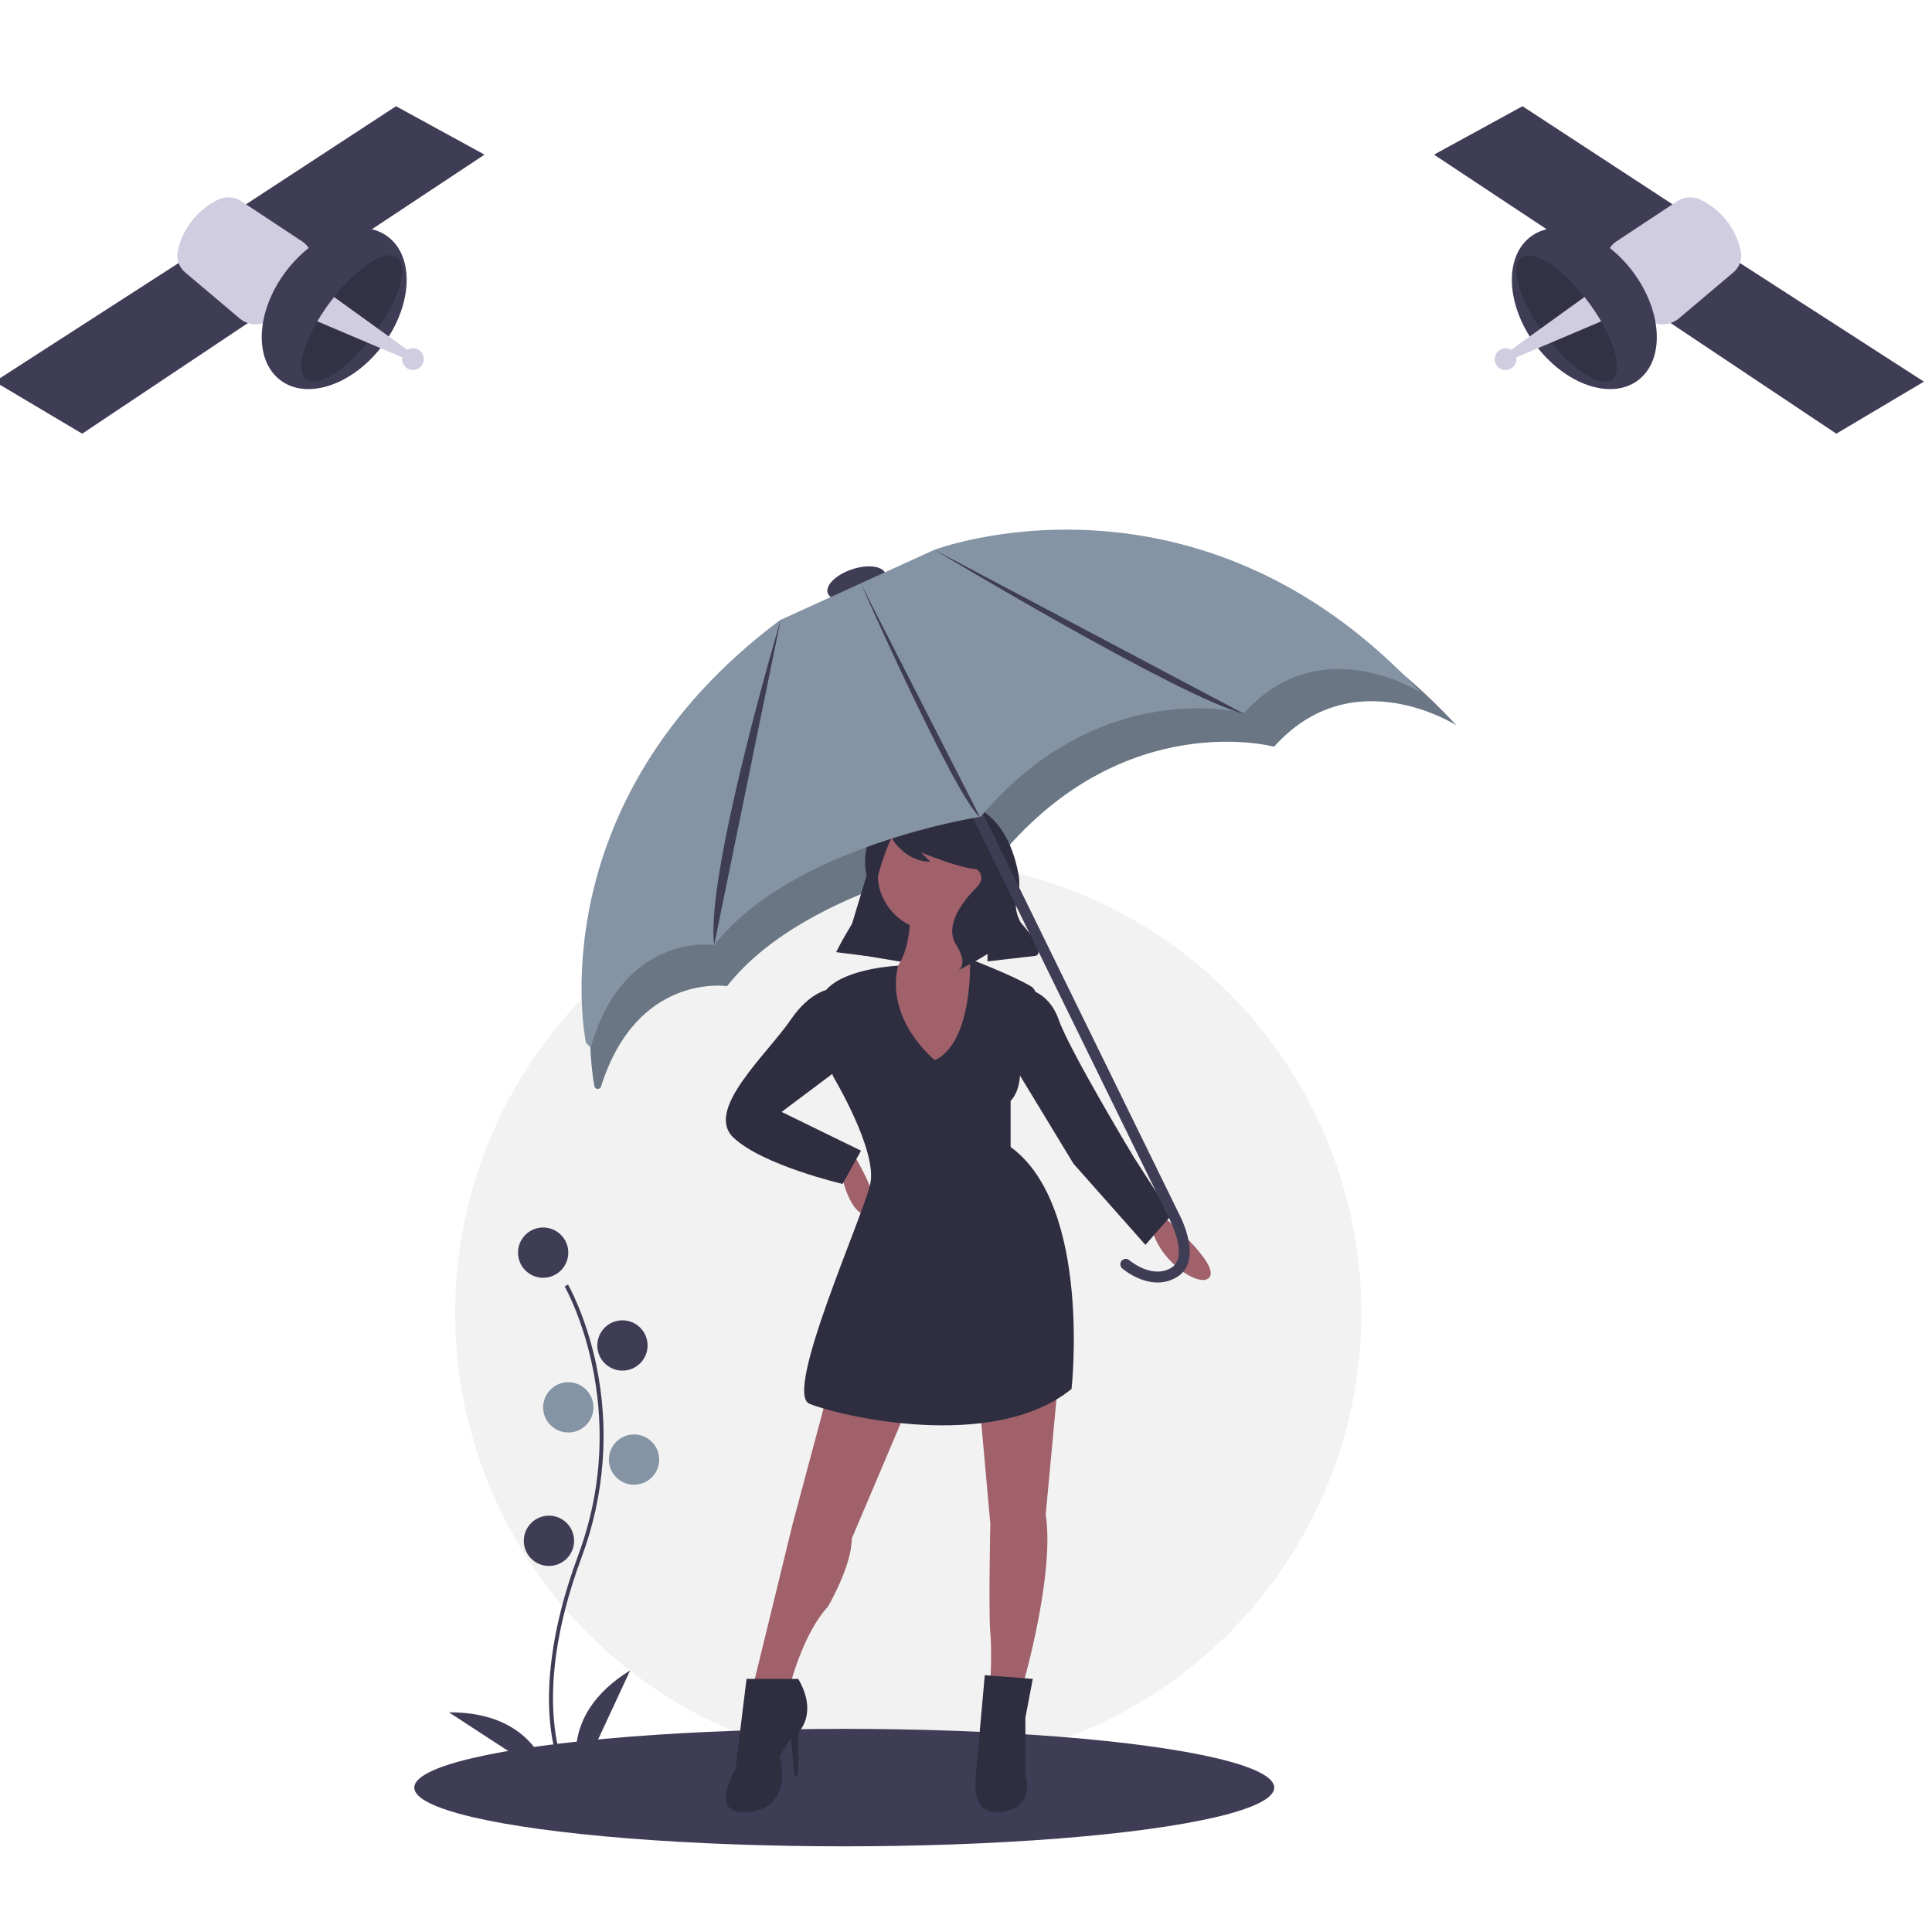 <svg id="e28kp8jvss5f1" xmlns="http://www.w3.org/2000/svg" xmlns:xlink="http://www.w3.org/1999/xlink" viewBox="0 0 79.375 79.375" shape-rendering="geometricPrecision" text-rendering="geometricPrecision"><style><![CDATA[#e28kp8jvss5f42 {animation: e28kp8jvss5f42_c_o 1300ms linear infinite normal forwards}@keyframes e28kp8jvss5f42_c_o { 0% {opacity: 0} 23.077% {opacity: 0} 61.538% {opacity: 1} 100% {opacity: 1} }#e28kp8jvss5f43 {animation: e28kp8jvss5f43_c_o 1300ms linear infinite normal forwards}@keyframes e28kp8jvss5f43_c_o { 0% {opacity: 0} 23.077% {opacity: 0.94} 100% {opacity: 0.94} }#e28kp8jvss5f44 {animation: e28kp8jvss5f44_c_o 1300ms linear infinite normal forwards}@keyframes e28kp8jvss5f44_c_o { 0% {opacity: 0} 61.538% {opacity: 0} 100% {opacity: 1} }#e28kp8jvss5f52 {animation: e28kp8jvss5f52_c_o 1300ms linear infinite normal forwards}@keyframes e28kp8jvss5f52_c_o { 0% {opacity: 0} 23.077% {opacity: 0} 61.538% {opacity: 1} 100% {opacity: 1} }#e28kp8jvss5f53 {animation: e28kp8jvss5f53_c_o 1300ms linear infinite normal forwards}@keyframes e28kp8jvss5f53_c_o { 0% {opacity: 0} 23.077% {opacity: 1} 100% {opacity: 1} }#e28kp8jvss5f54 {animation: e28kp8jvss5f54_c_o 1300ms linear infinite normal forwards}@keyframes e28kp8jvss5f54_c_o { 0% {opacity: 0} 61.538% {opacity: 0} 100% {opacity: 1} }]]></style><defs><filter id="e28kp8jvss5f42-filter" x="-400%" width="600%" y="-400%" height="600%"><feComponentTransfer id="e28kp8jvss5f42-filter-opacity-0" result="result"><feFuncA id="e28kp8jvss5f42-filter-opacity-0-A" type="table" tableValues="0 1"/></feComponentTransfer></filter><filter id="e28kp8jvss5f43-filter" x="-400%" width="600%" y="-400%" height="600%"><feComponentTransfer id="e28kp8jvss5f43-filter-opacity-0" result="result"><feFuncA id="e28kp8jvss5f43-filter-opacity-0-A" type="table" tableValues="0 1"/></feComponentTransfer><feComponentTransfer id="e28kp8jvss5f43-filter-opacity-1" result="result"><feFuncA id="e28kp8jvss5f43-filter-opacity-1-A" type="table" tableValues="0 0.92"/></feComponentTransfer></filter></defs><g id="e28kp8jvss5f2" transform="matrix(1 0 0 1 0 -217.625)"><g id="e28kp8jvss5f3" transform="matrix(0.086 0 0 0.086 -0.221 221.989)"><circle id="e28kp8jvss5f4" r="216.462" transform="matrix(1 0 0 1 436.469 576.556)" fill="rgb(242,242,242)" stroke="none" stroke-width="1"/><ellipse id="e28kp8jvss5f5" rx="205.412" ry="28.061" transform="matrix(1 0 0 1 405.89 803.234)" fill="rgb(63,61,86)" stroke="none" stroke-width="1"/><ellipse id="e28kp8jvss5f6" rx="14.54" ry="7.058" transform="matrix(0.948 -0.319 0.319 0.948 411.771 227.955)" fill="rgb(63,61,86)" stroke="none" stroke-width="1"/><path id="e28kp8jvss5f7" d="M521.46,294.479L597.734,259.725C597.734,259.725,726.957,210.881,837.5,330.109C837.5,330.109,787.958,298.307,750.406,340.316C750.406,340.316,679.744,321.199,620.445,391.441C620.445,391.441,527.698,405.485,489.07,454.706C489.07,454.706,446.006,448.083,428.865,502.676C428.694,503.219,428.252,503.634,427.7,503.771C427.147,503.909,426.563,503.749,426.157,503.35L426.157,503.35C425.919,503.118,425.758,502.818,425.696,502.492C424.087,494.054,405.147,381.505,521.46,294.479Z" transform="matrix(1 0 0 1 -139.165 -34.352)" fill="rgb(133,148,165)" stroke="none" stroke-width="1"/><path id="e28kp8jvss5f8" d="M521.46,294.479L597.734,259.725C597.734,259.725,726.957,210.881,837.5,330.109C837.5,330.109,787.958,298.307,750.406,340.316C750.406,340.316,679.744,321.199,620.445,391.441C620.445,391.441,527.698,405.485,489.07,454.706C489.07,454.706,446.006,448.083,428.865,502.676C428.694,503.219,428.252,503.634,427.7,503.771C427.147,503.909,426.563,503.749,426.157,503.35L426.157,503.35C425.919,503.118,425.758,502.818,425.696,502.492C424.087,494.054,405.147,381.505,521.46,294.479Z" transform="matrix(1 0 0 1 -139.165 -34.352)" opacity="0.2" fill="rgb(0,0,0)" stroke="none" stroke-width="1"/><polygon id="e28kp8jvss5f9" points="447.872,359.13 422.287,348.543 405.524,404.125 437.285,409.419" fill="rgb(47,46,65)" stroke="none" stroke-width="1"/><circle id="e28kp8jvss5f10" r="27.35" transform="matrix(1 0 0 1 449.196 366.629)" fill="rgb(160,97,106)" stroke="none" stroke-width="1"/><path id="e28kp8jvss5f11" d="M576.45,416.421C576.45,416.421,579.097,449.947,558.805,452.594C538.513,455.24,576.45,515.234,586.155,514.352C595.86,513.469,613.505,449.065,613.505,449.065C613.505,449.065,590.566,433.184,598.506,419.068Z" transform="matrix(1 0 0 1 -139.165 -34.352)" fill="rgb(160,97,106)" stroke="none" stroke-width="1"/><path id="e28kp8jvss5f12" d="M542.483,538.614C542.483,538.614,546.012,564.199,556.599,564.199C567.186,564.199,549.541,535.085,549.541,535.085Z" transform="matrix(1 0 0 1 -139.165 -34.352)" fill="rgb(160,97,106)" stroke="none" stroke-width="1"/><path id="e28kp8jvss5f13" d="M696.878,564.199C696.878,564.199,723.346,586.256,719.817,593.314C716.288,600.372,693.349,585.373,691.585,567.728Z" transform="matrix(1 0 0 1 -139.165 -34.352)" fill="rgb(160,97,106)" stroke="none" stroke-width="1"/><path id="e28kp8jvss5f14" d="M537.189,648.896L520.427,711.536L501.899,787.41L519.544,787.41C519.544,787.41,525.72,763.589,537.189,751.238C537.189,751.238,548.659,731.828,548.659,718.594L576.009,654.189Z" transform="matrix(1 0 0 1 -139.165 -34.352)" fill="rgb(160,97,106)" stroke="none" stroke-width="1"/><path id="e28kp8jvss5f15" d="M609.535,652.425L614.828,711.536C614.828,711.536,613.946,753.885,614.828,763.589C615.71,773.294,614.828,787.41,614.828,787.41L630.709,787.41C630.709,787.41,645.707,735.357,641.296,707.125L647.472,640.956Z" transform="matrix(1 0 0 1 -139.165 -34.352)" fill="rgb(160,97,106)" stroke="none" stroke-width="1"/><path id="e28kp8jvss5f16" d="M588.36,490.09C588.36,490.09,564.59,471.252,570.741,444.939C570.741,444.939,546.894,445.977,537.189,455.682C527.485,465.386,539.836,498.03,539.836,498.03C539.836,498.03,561.01,533.32,557.481,549.201C553.952,565.081,516.015,648.896,528.367,654.189C540.719,659.483,615.71,678.01,653.647,647.131C653.647,647.131,663.352,559.788,624.533,531.556L624.533,509.499C624.533,509.499,631.591,503.323,628.062,487.443C628.062,487.443,643.06,460.093,634.238,454.799C625.415,449.506,605.149,441.748,605.149,441.748C605.149,441.748,606.888,481.267,588.36,490.09Z" transform="matrix(1 0 0 1 -139.165 -34.352)" fill="rgb(47,46,65)" stroke="none" stroke-width="1"/><path id="e28kp8jvss5f17" d="M542.483,455.682C542.483,455.682,531.014,453.917,519.544,470.68C508.075,487.443,478.078,513.911,492.194,527.144C506.31,540.378,544.248,549.201,544.248,549.201L553.07,533.32L515.133,514.793L546.894,490.972Z" transform="matrix(1 0 0 1 -139.165 -34.352)" fill="rgb(47,46,65)" stroke="none" stroke-width="1"/><path id="e28kp8jvss5f18" d="M629.827,455.682C629.827,455.682,642.178,455.682,647.472,470.68C652.765,485.678,683.644,536.849,683.644,536.849L701.289,564.199L688.938,578.315L654.53,539.496L621.886,485.678Z" transform="matrix(1 0 0 1 -139.165 -34.352)" fill="rgb(47,46,65)" stroke="none" stroke-width="1"/><path id="e28kp8jvss5f19" d="M523.073,785.646L498.37,785.646L493.077,828.876C493.077,828.876,478.961,851.815,500.135,849.168C521.309,846.522,514.251,822.701,514.251,822.701L519.544,813.878L521.309,832.405L523.073,831.523L523.073,811.231C523.073,811.231,532.778,802.409,523.073,785.646Z" transform="matrix(1 0 0 1 -139.165 -34.352)" fill="rgb(47,46,65)" stroke="none" stroke-width="1"/><path id="e28kp8jvss5f20" d="M635.12,785.646L612.181,783.881L607.77,833.288C607.77,833.288,605.123,851.815,621.004,849.168C636.885,846.522,631.591,831.523,631.591,831.523L631.591,804.173Z" transform="matrix(1 0 0 1 -139.165 -34.352)" fill="rgb(47,46,65)" stroke="none" stroke-width="1"/><path id="e28kp8jvss5f21" d="M568.51,373.191C568.51,373.191,555.657,377.475,555.004,394.395C554.938,397.101,555.238,399.803,555.896,402.429C556.62,405.496,557.085,412.096,551.476,420.72C547.721,426.414,544.29,432.316,541.2,438.397L541.16,438.478L555.276,440.242L558.277,416.844C559.733,405.499,562.85,394.431,567.53,383.995L567.627,383.778C567.627,383.778,573.803,395.247,586.155,395.247L581.744,390.836C581.744,390.836,601.153,398.776,608.211,398.776C608.211,398.776,613.505,402.305,608.211,407.599C602.918,412.892,592.331,425.244,598.506,434.949C604.682,444.653,599.389,447.3,599.389,447.3L609.093,442.007L613.505,439.36L613.505,442.889L636.443,440.242C636.443,440.242,642.619,439.36,629.385,424.361C629.385,424.361,625.891,418.537,627.42,413.514C628.676,409.696,629.006,405.634,628.383,401.664C625.418,385.124,613.786,352.242,568.51,373.19Z" transform="matrix(1 0 0 1 -139.165 -34.352)" fill="rgb(47,46,65)" stroke="none" stroke-width="1"/><path id="e28kp8jvss5f22" d="M706.472,591.749C715.202,582.872,705.533,564.486,704.778,563.088L605.075,359.495C604.441,358.214,602.891,357.686,601.607,358.315C600.323,358.944,599.789,360.492,600.412,361.778L700.165,565.472L700.193,565.524C700.292,565.706,709.918,583.989,701.345,589.228C692.111,594.874,681.343,585.728,681.236,585.635C680.534,585.026,679.561,584.839,678.684,585.144C677.807,585.448,677.159,586.198,676.985,587.11C676.811,588.022,677.138,588.957,677.842,589.563C678.398,590.044,691.622,601.259,704.053,593.657C704.935,593.123,705.747,592.482,706.472,591.749Z" transform="matrix(1 0 0 1 -139.165 -34.352)" fill="rgb(63,61,86)" stroke="none" stroke-width="1"/><path id="e28kp8jvss5f23" d="M514.327,279.881L588.201,246.221C588.201,246.221,713.355,198.915,820.418,314.39C820.418,314.39,772.435,283.588,736.066,324.275C736.066,324.275,667.629,305.76,610.196,373.79C610.196,373.79,520.369,387.392,482.957,435.063C482.957,435.063,439.95,428.449,423.896,484.017L421.675,481.833C421.675,481.833,397.221,367.501,514.327,279.881Z" transform="matrix(1 0 0 1 -139.165 -34.352)" fill="rgb(133,148,165)" stroke="none" stroke-width="1"/><path id="e28kp8jvss5f24" d="M514.692,279.671C514.692,279.671,478.519,401.423,482.931,434.949" transform="matrix(1 0 0 1 -139.165 -34.352)" fill="rgb(63,61,86)" stroke="none" stroke-width="1"/><path id="e28kp8jvss5f25" d="M552.922,262.295C552.922,262.295,598.506,365.25,609.976,374.073" transform="matrix(1 0 0 1 -139.165 -34.352)" fill="rgb(63,61,86)" stroke="none" stroke-width="1"/><path id="e28kp8jvss5f26" d="M587.919,246.145C587.919,246.145,705.26,316.726,736.139,324.666" transform="matrix(1 0 0 1 -139.165 -34.352)" fill="rgb(63,61,86)" stroke="none" stroke-width="1"/><path id="e28kp8jvss5f27" d="M411.507,832.899C411.295,832.552,406.295,824.204,404.562,806.869C402.972,790.965,403.994,764.157,417.897,726.762C444.235,655.921,411.827,598.762,411.496,598.193L413.095,597.265C413.179,597.41,421.541,611.983,426.481,635.189C433.009,665.954,430.632,697.943,419.629,727.407C393.336,798.127,412.884,831.605,413.084,831.936Z" transform="matrix(1 0 0 1 -139.165 -34.352)" fill="rgb(63,61,86)" stroke="none" stroke-width="1"/><circle id="e28kp8jvss5f28" r="12.012" transform="matrix(1 0 0 1 262.043 547.669)" fill="rgb(63,61,86)" stroke="none" stroke-width="1"/><circle id="e28kp8jvss5f29" r="12.012" transform="matrix(1 0 0 1 299.926 592.02)" fill="rgb(63,61,86)" stroke="none" stroke-width="1"/><circle id="e28kp8jvss5f30" r="12.012" transform="matrix(1 0 0 1 274.055 621.587)" fill="rgb(133,148,165)" stroke="none" stroke-width="1"/><circle id="e28kp8jvss5f31" r="12.012" transform="matrix(1 0 0 1 305.469 646.534)" fill="rgb(133,148,165)" stroke="none" stroke-width="1"/><circle id="e28kp8jvss5f32" r="12.012" transform="matrix(1 0 0 1 264.815 685.34)" fill="rgb(63,61,86)" stroke="none" stroke-width="1"/><path id="e28kp8jvss5f33" d="M418.763,833.341C418.763,833.341,406.752,803.774,442.786,781.599Z" transform="matrix(1 0 0 1 -139.165 -34.352)" fill="rgb(63,61,86)" stroke="none" stroke-width="1"/><path id="e28kp8jvss5f34" d="M403.991,832.804C403.991,832.804,398.524,801.362,356.214,801.632Z" transform="matrix(1 0 0 1 -139.165 -34.352)" fill="rgb(63,61,86)" stroke="none" stroke-width="1"/><polygon id="e28kp8jvss5f35" points="152.123,77.386 112.936,51.535 191.762,0 234.041,23.132" fill="rgb(63,61,86)" stroke="none" stroke-width="1"/><polygon id="e28kp8jvss5f36" points="41.837,156.437 131.892,96.318 90.089,73.493 0,131.572" fill="rgb(63,61,86)" stroke="none" stroke-width="1"/><path id="e28kp8jvss5f37" d="M245.835,79.02C236.11,83.756,229.074,92.666,226.722,103.224C225.785,107.093,227.118,111.158,230.164,113.721L256.208,135.716C260.043,138.948,265.477,139.473,269.859,137.033C280.448,131.161,297.453,118.835,289.86,103.224C289.011,101.49,287.713,100.015,286.1,98.954L257.074,79.76C253.724,77.537,249.447,77.255,245.835,79.02Z" transform="matrix(1 0 0 1 -139.165 -34.352)" fill="rgb(208,205,225)" stroke="none" stroke-width="1"/><ellipse id="e28kp8jvss5f38" rx="42.841" ry="29.094" transform="matrix(0.597 -0.802 0.802 0.597 162.224 96.631)" fill="rgb(63,61,86)" stroke="none" stroke-width="1"/><path id="e28kp8jvss5f39" d="M288.128,164.859C293.408,168.793,305.967,161.038,317.257,147.28Q318.757,145.456,320.222,143.492Q321.296,142.049,322.291,140.606C332.76,125.481,336.898,110.644,331.491,106.619C326.044,102.561,312.866,110.93,301.312,125.49Q300.345,126.713,299.396,127.986C297.209,130.918,295.187,133.969,293.339,137.126C285.893,149.907,283.472,161.391,288.128,164.859Z" transform="matrix(1 0 0 1 -139.165 -34.352)" opacity="0.2" fill="rgb(0,0,0)" stroke="none" stroke-width="1"/><path id="e28kp8jvss5f40" d="M293.339,137.126L317.257,147.28L334.37,154.545L336.901,151.129L322.291,140.606L301.312,125.49Q300.345,126.713,299.396,127.986C297.209,130.918,295.187,133.969,293.339,137.126Z" transform="matrix(1 0 0 1 -139.165 -34.352)" fill="rgb(208,205,225)" stroke="none" stroke-width="1"/><circle id="e28kp8jvss5f41" r="5.199" transform="matrix(1 0 0 1 199.844 120.82)" fill="rgb(208,205,225)" stroke="none" stroke-width="1"/><path id="e28kp8jvss5f42" d="M340.535,210.092C340.865,209.789,341.272,209.582,341.711,209.492C369.713,203.706,387.333,187.583,395.576,160.203C395.974,158.887,397.362,158.142,398.679,158.538C399.995,158.934,400.742,160.322,400.347,161.639C391.65,190.525,372.262,208.267,342.719,214.371C341.62,214.598,340.506,214.063,339.996,213.064C339.486,212.065,339.707,210.848,340.535,210.092Z" transform="matrix(1 0 0 1 -139.165 -34.352)" opacity="0" filter="url(#e28kp8jvss5f42-filter)" fill="rgb(133,148,165)" stroke="none" stroke-width="1"/><path id="e28kp8jvss5f43" d="M333.643,188.415C333.974,188.112,334.38,187.905,334.819,187.815C355.815,183.476,369.026,171.388,375.207,150.858C375.605,149.543,376.993,148.798,378.31,149.194C379.626,149.591,380.372,150.978,379.978,152.294C373.315,174.425,358.461,188.017,335.827,192.694C334.729,192.921,333.614,192.386,333.104,191.387C332.594,190.388,332.815,189.171,333.643,188.415Z" transform="matrix(1 0 0 1 -139.165 -34.352)" opacity="0" filter="url(#e28kp8jvss5f43-filter)" fill="rgb(133,148,165)" stroke="none" stroke-width="1"/><path id="e28kp8jvss5f44" d="M350.717,232.289C351.047,231.987,351.454,231.779,351.893,231.69C379.838,225.916,410.397,197.953,418.623,170.629C419.021,169.314,420.409,168.569,421.725,168.965C423.041,169.361,423.788,170.748,423.394,172.065C414.704,200.93,382.422,230.469,352.901,236.569C351.802,236.796,350.688,236.26,350.178,235.261C349.668,234.262,349.889,233.046,350.717,232.289Z" transform="matrix(1 0 0 1 -139.165 -32.583)" opacity="0" fill="rgb(133,148,165)" stroke="none" stroke-width="1"/><polygon id="e28kp8jvss5f45" points="769.547,77.386 808.734,51.535 729.909,0 687.63,23.132" fill="rgb(63,61,86)" stroke="none" stroke-width="1"/><polygon id="e28kp8jvss5f46" points="879.833,156.437 789.779,96.318 831.582,73.493 921.67,131.572" fill="rgb(63,61,86)" stroke="none" stroke-width="1"/><path id="e28kp8jvss5f47" d="M954.165,79.02C963.89,83.756,970.926,92.666,973.278,103.224C974.215,107.093,972.882,111.158,969.836,113.721L943.792,135.716C939.957,138.948,934.523,139.473,930.141,137.033C919.552,131.161,902.547,118.835,910.14,103.224C910.989,101.49,912.287,100.015,913.9,98.954L942.926,79.76C946.276,77.537,950.553,77.255,954.165,79.02Z" transform="matrix(1 0 0 1 -139.165 -34.352)" fill="rgb(208,205,225)" stroke="none" stroke-width="1"/><ellipse id="e28kp8jvss5f48" rx="29.094" ry="42.841" transform="matrix(0.802 -0.597 0.597 0.802 759.446 96.632)" fill="rgb(63,61,86)" stroke="none" stroke-width="1"/><path id="e28kp8jvss5f49" d="M911.872,164.859C906.592,168.793,894.033,161.038,882.743,147.28Q881.243,145.456,879.778,143.492Q878.704,142.049,877.709,140.606C867.24,125.481,863.103,110.644,868.509,106.619C873.956,102.561,887.134,110.93,898.688,125.49Q899.655,126.713,900.604,127.986C902.791,130.918,904.813,133.969,906.661,137.126C914.107,149.907,916.528,161.391,911.872,164.859Z" transform="matrix(1 0 0 1 -139.165 -34.352)" opacity="0.2" fill="rgb(0,0,0)" stroke="none" stroke-width="1"/><path id="e28kp8jvss5f50" d="M906.661,137.126L882.743,147.28L865.63,154.545L863.099,151.129L877.709,140.606L898.688,125.49Q899.655,126.713,900.604,127.986C902.791,130.918,904.813,133.969,906.661,137.126Z" transform="matrix(1 0 0 1 -139.165 -34.352)" fill="rgb(208,205,225)" stroke="none" stroke-width="1"/><circle id="e28kp8jvss5f51" r="5.199" transform="matrix(1 0 0 1 721.826 120.82)" fill="rgb(208,205,225)" stroke="none" stroke-width="1"/><path id="e28kp8jvss5f52" d="M859.465,210.092C859.135,209.789,858.728,209.582,858.289,209.492C830.287,203.706,812.667,187.583,804.424,160.203C804.026,158.887,802.638,158.142,801.321,158.538C800.005,158.934,799.258,160.322,799.653,161.639C808.35,190.525,827.738,208.267,857.281,214.371C858.38,214.598,859.494,214.063,860.004,213.064C860.514,212.065,860.293,210.848,859.465,210.092Z" transform="matrix(1 0 0 1 -139.165 -34.352)" opacity="0" fill="rgb(133,148,165)" stroke="none" stroke-width="1"/><path id="e28kp8jvss5f53" d="M866.357,188.415C866.026,188.112,865.62,187.905,865.181,187.815C844.185,183.476,830.974,171.388,824.793,150.858C824.395,149.543,823.007,148.798,821.69,149.194C820.374,149.591,819.628,150.978,820.022,152.294C826.685,174.425,841.539,188.017,864.173,192.694C865.271,192.921,866.386,192.386,866.896,191.387C867.406,190.388,867.185,189.171,866.357,188.415Z" transform="matrix(1 0 0 1 -139.165 -34.352)" opacity="0" fill="rgb(133,148,165)" stroke="none" stroke-width="1"/><path id="e28kp8jvss5f54" d="M849.283,232.289C848.953,231.987,848.546,231.779,848.107,231.69C820.162,225.916,789.603,197.953,781.377,170.629C780.979,169.314,779.591,168.569,778.275,168.965C776.959,169.361,776.212,170.748,776.606,172.065C785.296,200.93,817.578,230.469,847.099,236.569C848.198,236.796,849.312,236.26,849.822,235.261C850.332,234.262,850.111,233.046,849.283,232.289Z" transform="matrix(1 0 0 1 -139.165 -34.352)" opacity="0" fill="rgb(133,148,165)" stroke="none" stroke-width="1"/></g></g></svg>
